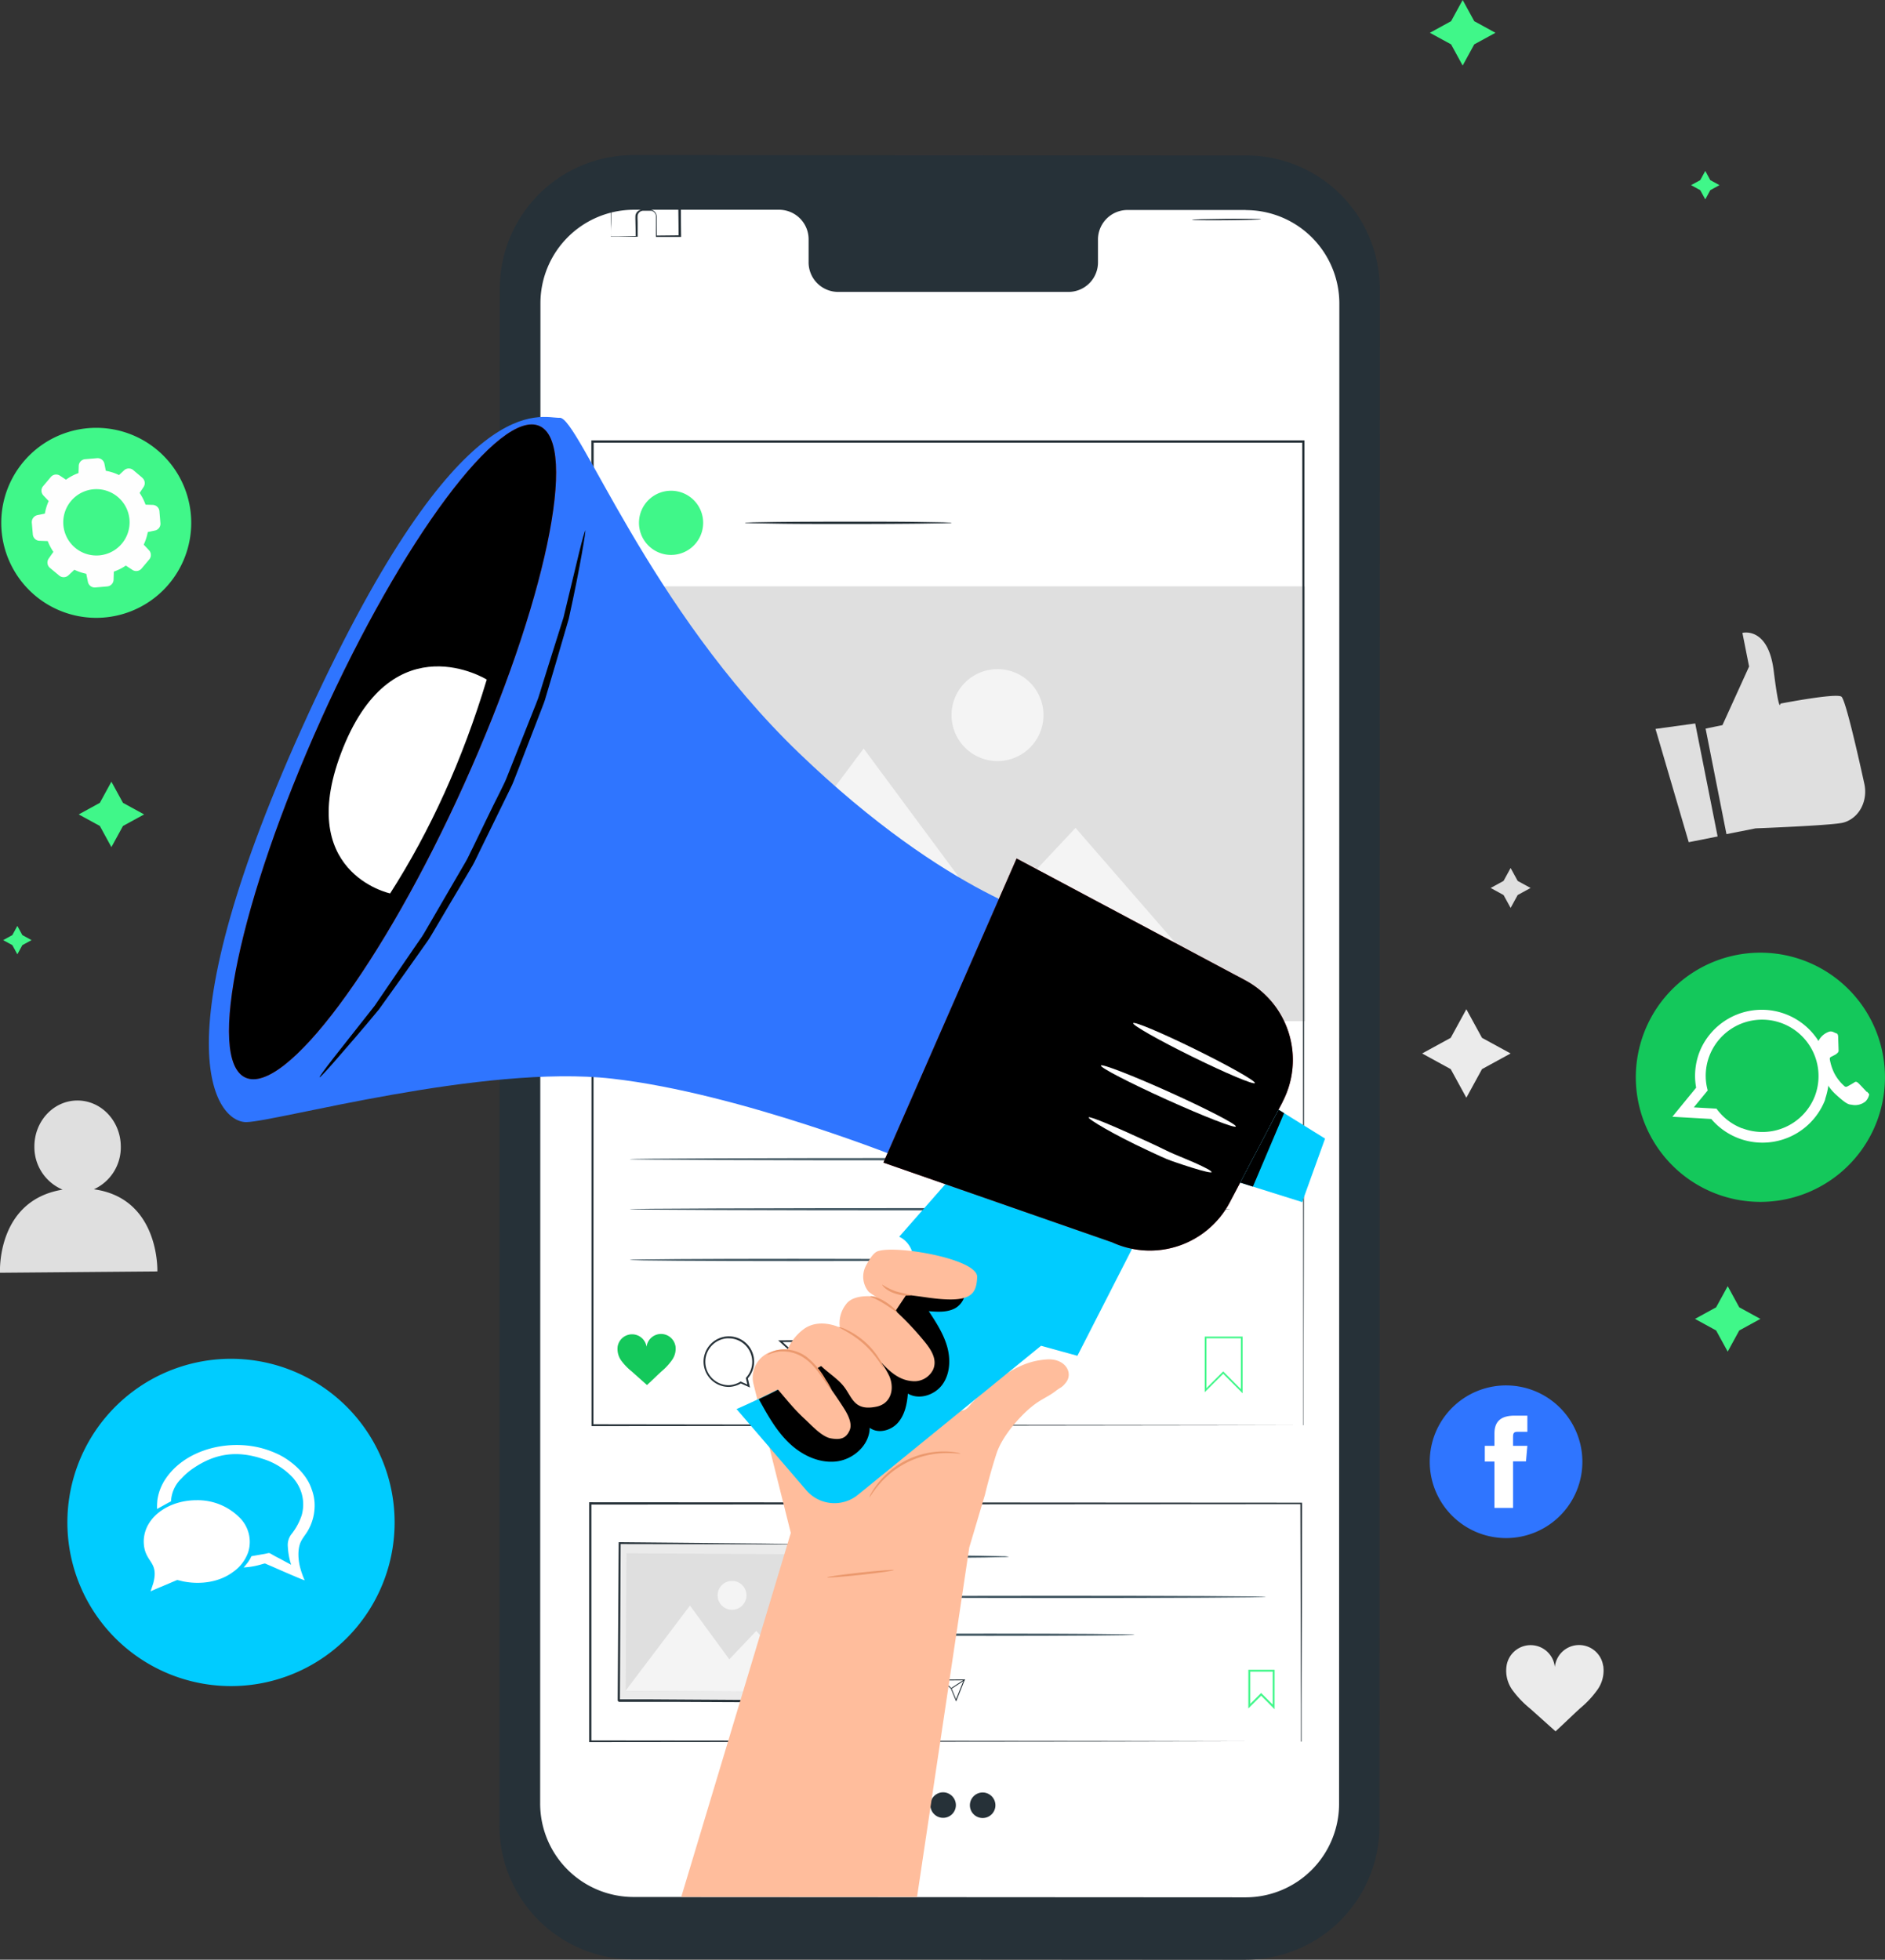 <svg xmlns="http://www.w3.org/2000/svg" viewBox="0 0 542.16 563.54"><rect x="0" y="0" width="542.16" height="563.54" fill="#333333" stroke="none"/><defs><style>.cls-1{fill:#40f789;}.cls-2{fill:#ebebeb;}.cls-3{fill:#dfdfdf;}.cls-4{fill:#14c85b;}.cls-5,.cls-8{fill:#fff;}.cls-5{fill-rule:evenodd;}.cls-6{fill:#0cf;}.cls-7{fill:#2f75ff;}.cls-9{fill:#263138;}.cls-10{fill:#445964;}.cls-11{fill:none;stroke:#40f789;stroke-miterlimit:22.93;stroke-width:0.22px;}.cls-12{fill:#e8505b;}.cls-13{fill:#f4f4f4;}.cls-14{fill:#ffbd9c;}.cls-15{fill:#eb996e;}.cls-16{fill:#fefefe;}</style></defs><title>planes2</title><g id="Capa_2" data-name="Capa 2"><g id="Capa_1-2" data-name="Capa 1"><polygon class="cls-1" points="315.97 154.04 316.9 155.74 318.6 156.66 316.9 157.59 315.97 159.29 315.04 157.59 313.35 156.66 315.04 155.74 315.97 154.04"/><polygon class="cls-2" points="421.75 290.22 426.25 298.45 434.48 302.94 426.25 307.44 421.75 315.67 417.25 307.44 409.03 302.94 417.25 298.45 421.75 290.22"/><polygon class="cls-3" points="434.48 249.61 436.51 253.32 440.22 255.35 436.51 257.38 434.48 261.09 432.45 257.38 428.74 255.35 432.45 253.32 434.48 249.61"/><path class="cls-3" d="M27,342a13.24,13.24,0,0,0,7.74-12.37c-.06-7.32-5.68-13.21-12.55-13.16S9.83,322.5,9.89,329.82A13.26,13.26,0,0,0,18,342.1C-1.12,345.23,0,366,0,366l45.26-.38S46,344.6,27,342"/><path class="cls-2" d="M461.09,479a7,7,0,0,0-13.89.41,7,7,0,0,0-13.9-.29A9.52,9.52,0,0,0,435,486a28.33,28.33,0,0,0,5,5.25c2.53,2.25,4.87,4.36,7.4,6.62,2.51-2.28,4.64-4.41,7.15-6.69a28,28,0,0,0,4.92-5.29,9.52,9.52,0,0,0,1.65-6.87"/><path class="cls-3" d="M490.56,209.52l4.85-1,7.66-16.85L501.15,182s7.4-1.95,9,10.9,1.95,9.43,1.95,9.43,15.93-3.09,17.52-2c1.16.81,4.73,16.54,6.6,25.08.94,4.3-.91,8.83-4.72,10.65a7,7,0,0,1-1.67.57c-4,.79-24.89,1.58-24.89,1.58l-8.38,1.66Z"/><polygon class="cls-3" points="476.15 209.61 485.71 242.19 494.02 240.54 487.57 208.04 476.15 209.61"/><path class="cls-4" d="M493.53,343.26A35.84,35.84,0,0,1,472.85,297h0a35.83,35.83,0,0,1,66.94,25.58h0a35.83,35.83,0,0,1-46.26,20.68"/><path class="cls-5" d="M501.09,324.48h0a16.24,16.24,0,0,1-7.39-5.67l-6.53-.37,4-4.87a15.89,15.89,0,0,1,.48-9.92c.19-.49.4-1,.63-1.43A16.23,16.23,0,0,1,522.39,314c-.12.4-.25.8-.4,1.19a16.18,16.18,0,0,1-20.9,9.25M525,315.87a19.3,19.3,0,0,0-35.89-14.09c-.11.26-.22.52-.32.78a19.06,19.06,0,0,0-.95,10.22L481,321.14l11.19.64a19.33,19.33,0,0,0,32.72-5.45C524.92,316.18,525,316,525,315.87Z"/><path class="cls-5" d="M536.92,314c-.37-.39-2.13-2.29-2.48-2.58s-.62-.49-1.08-.17-1.69,1-2.05,1.18-.64.13-1-.26a12.78,12.78,0,0,1-2.72-3.53,14.43,14.43,0,0,1-1.3-4c-.08-.53.24-.68.54-.82s.64-.34,1-.51l.24-.15a5.53,5.53,0,0,0,.48-.42.87.87,0,0,0,.26-.78c0-.26-.09-2.76-.12-3.78s-.46-1-.72-1.1-.54-.26-.83-.37a1.74,1.74,0,0,0-1.39.1,5.23,5.23,0,0,0-2.94,3.07,5.82,5.82,0,0,0-.35,1.58,10.52,10.52,0,0,0,.42,3.64c.11.37,1.2,6,5,9.51s4,2.88,4.89,3.12a4.74,4.74,0,0,0,3.78-1,3.9,3.9,0,0,0,1.06-2c-.05-.21-.3-.44-.65-.82"/><path class="cls-1" d="M27.66,177.67A27.32,27.32,0,1,1,55,150.35a27.32,27.32,0,0,1-27.32,27.32"/><path class="cls-6" d="M76.75,483.72h0a47.06,47.06,0,0,1-21.81-91.55h0a47.06,47.06,0,1,1,21.81,91.55"/><path class="cls-7" d="M433.18,442.3a21.95,21.95,0,1,1,21.94-21.94,21.94,21.94,0,0,1-21.94,21.94"/><path class="cls-8" d="M429.83,433.62h5.35V420.24h3.72l.4-4.47h-4.12v-2.55c0-1.06.21-1.48,1.23-1.48h2.89v-4.65h-3.7c-4,0-5.77,1.75-5.77,5.11v3.57h-2.77v4.53h2.77Z"/><path class="cls-9" d="M358.34,563.54,182,563.43A38.4,38.4,0,0,1,143.66,525l.09-442a38.4,38.4,0,0,1,38.42-38.39l176.3.1a38.41,38.41,0,0,1,38.38,38.41l-.09,442a38.4,38.4,0,0,1-38.42,38.4"/><path class="cls-8" d="M358.28,60.39l-34.18,0a8.5,8.5,0,0,0-8.3,8.68v6.2a8.49,8.49,0,0,1-8.3,8.67l-66.63,0a8.5,8.5,0,0,1-8.3-8.68V69a8.5,8.5,0,0,0-8.3-8.68h-12l-29.92,0a26.89,26.89,0,0,0-26.91,26.89l-.08,431.4a26.88,26.88,0,0,0,26.87,26.9l176,.1a26.9,26.9,0,0,0,26.91-26.89l.08-431.4a26.9,26.9,0,0,0-26.88-26.9"/><path class="cls-9" d="M362.62,52.89c0,.11-4.45.24-9.93.29s-9.93,0-9.93-.13,4.44-.25,9.93-.29,9.93,0,9.93.13"/><path class="cls-9" d="M362.66,58c0,.11-4.44.24-9.93.29s-9.93,0-9.93-.13,4.45-.24,9.93-.29,9.93,0,9.93.13"/><path class="cls-9" d="M362.7,63.05c0,.11-4.44.24-9.92.29s-9.93,0-9.94-.13,4.45-.24,9.93-.29,9.93,0,9.93.13"/><path class="cls-9" d="M175.67,68l.52,0,1.45,0,5.34-.13-.15.15q0-1.77-.06-3.87c0-.72-.06-1.4,0-2.23a2.05,2.05,0,0,1,1.79-1.65c.86,0,1.62,0,2.55,0a2.08,2.08,0,0,1,1.76,2.06c0,1.81,0,3.7.06,5.65l-.25-.24,6.74-.07-.25.26c0-2.71-.05-5.52-.08-8.4,0-.71,0-1.43,0-2.14a2.16,2.16,0,0,0-.94-1.59l-2.95-2.9L188.35,50,187,48.64c-.48-.46-.85-.93-1.4-1a1.8,1.8,0,0,0-1.54.3c-.41.34-.85.83-1.26,1.23l-2.42,2.44c-1.52,1.58-3.1,3-4.25,4.39a4.66,4.66,0,0,0-.34,2.51c0,.84,0,1.63,0,2.38,0,1.46,0,2.73,0,3.82s0,1.79,0,2.45,0,.87,0,.88a6.32,6.32,0,0,1,0-.81c0-.65,0-1.44-.07-2.41s-.05-2.38-.08-3.85c0-.76,0-1.57-.05-2.42,0-.44,0-.88,0-1.33a2.86,2.86,0,0,1,.37-1.41c1.25-1.53,2.74-2.88,4.27-4.51l2.4-2.46c.43-.42.79-.84,1.3-1.29a2.31,2.31,0,0,1,2-.38,3.74,3.74,0,0,1,1.62,1.16l1.38,1.35,2.85,2.8,2.95,2.9a5.43,5.43,0,0,1,.76.81,2.31,2.31,0,0,1,.35,1.14c0,.71,0,1.43,0,2.15q0,4.32.06,8.4v.26h-.25l-6.74,0h-.25V67.9c0-2,0-3.85,0-5.65a1.63,1.63,0,0,0-1.36-1.64c-.78,0-1.69,0-2.45,0a1.65,1.65,0,0,0-1.45,1.31c-.07.68,0,1.47,0,2.16v4H183l-5.43,0-1.42,0a2.49,2.49,0,0,1-.46,0"/><path class="cls-10" d="M290.2,447.65a9.42,9.42,0,0,1-1.84.13l-5,.11c-4.26.06-10.13.09-16.62.09s-12.37,0-16.62-.09l-5-.11a9.48,9.48,0,0,1-1.85-.13,10.6,10.6,0,0,1,1.85-.13l5-.1c4.25-.06,10.13-.1,16.62-.1s12.36,0,16.62.1l5,.1a10.54,10.54,0,0,1,1.84.13"/><path class="cls-10" d="M364.09,459.22c0,.18-27.06.33-60.45.33s-60.45-.15-60.45-.33,27.06-.34,60.45-.34,60.45.15,60.45.34"/><path class="cls-10" d="M326.31,470.1c0,.18-18.61.33-41.56.33s-41.56-.15-41.56-.33,18.61-.34,41.56-.34,41.56.15,41.56.34"/><path class="cls-1" d="M362.73,487h0l.11.12,3.31,3.31,0-9.84H359.5l0,9.65Zm3.75,4.24-3.75-3.77-3.58,3.56V480.29h7.34Z"/><path class="cls-11" d="M362.73,487h0l.11.12,3.31,3.31,0-9.84H359.5l0,9.65Zm3.75,4.24-3.75-3.77-3.58,3.56V480.29h7.34Z"/><path class="cls-9" d="M263.36,482.69h0a3.43,3.43,0,0,0,.05,6.86,3.47,3.47,0,0,0,1.66-.52l.05,0,1,.44-.22-1,0-.05a3.43,3.43,0,0,0-2.56-5.74m3.1,7.18-1.33-.59a3.61,3.61,0,0,1-1.71.52,3.68,3.68,0,1,1,3.65-3.71,3.65,3.65,0,0,1-.92,2.46Z"/><path class="cls-9" d="M271.26,483.25h0l2.42,2.22,1.3,3.16,2.17-5.43ZM275,489.3l-1.52-3.7-2.85-2.6,6.91-.06Z"/><rect class="cls-9" x="273.32" y="484.15" width="4.5" height="0.25" transform="translate(-219.6 228.8) rotate(-33.07)"/><path class="cls-12" d="M255.58,483.77a2.13,2.13,0,0,0-4.21.15,2.14,2.14,0,0,0-4.22-.08,2.89,2.89,0,0,0,.53,2.08,8.74,8.74,0,0,0,1.51,1.59l2.25,2c.76-.69,1.41-1.34,2.17-2a8.07,8.07,0,0,0,1.48-1.61,2.85,2.85,0,0,0,.49-2.09"/><path class="cls-9" d="M374.18,500.82s0-.42,0-1.21,0-2,0-3.5c0-3.08,0-7.62-.05-13.49,0-11.76-.07-28.85-.12-50.29l.22.21-204.46.12h0l.33-.33c0,23.8,0,46.89,0,68.49l-.32-.33,146.31.15,42.71.09,11.46,0,3,0c.67,0,1,0,1,0l-1,0-2.93,0-11.4,0-42.63.09-146.53.15h-.32v-.32c0-21.6,0-44.69,0-68.49V432h.35l204.46.12h.22v.22c0,21.5-.09,38.64-.12,50.42,0,5.85,0,10.37,0,13.45,0,1.51,0,2.66,0,3.46s0,1.16,0,1.16"/><rect class="cls-2" x="183.76" y="438.25" width="45.28" height="56.64" transform="translate(-261.33 670.32) rotate(-89.67)"/><path class="cls-9" d="M234.85,444.09l-.28,0h-.81l-3.09,0H219.06l-40.85-.08.3-.3c-.07,13.48-.14,28.93-.22,45.28l-.32-.33h3.89l3.88,0,7.63.05,14.7.09,26.52.19-.28.28c.14-13.6.25-24.88.33-32.8.06-3.93.1-7,.13-9.19,0-1,0-1.85,0-2.43s0-.86,0-.86,0,.26,0,.8,0,1.36,0,2.38c0,2.14,0,5.22,0,9.13,0,8,0,19.3,0,33v.28h-.28l-26.53-.11-14.69-.07-7.63,0-3.88,0H178c.29.3-.41-.4-.34-.34.11-16.34.21-31.79.29-45.27v-.3h.3l41,.38,11.55.15,3,.05.77,0,.25,0"/><rect class="cls-3" x="186.57" y="440.24" width="39.58" height="52.66" transform="translate(-261.37 670.28) rotate(-89.67)"/><polygon class="cls-13" points="179.92 486.21 198.45 461.71 209.76 477.17 217.53 468.98 232.58 486.51 179.92 486.21"/><path class="cls-13" d="M214.7,458.79a4.15,4.15,0,1,1-4.12-4.17,4.14,4.14,0,0,1,4.12,4.17"/><path class="cls-9" d="M273.72,150.35a2.7,2.7,0,0,1-.61.07l-1.73.06-6.38.1c-5.38.06-12.83.1-21,.1s-15.67,0-21.05-.1l-6.38-.1-1.73-.06a2.7,2.7,0,0,1-.61-.07,1.75,1.75,0,0,1,.61-.07l1.73-.06,6.38-.11c5.38-.06,12.83-.1,21.05-.1s15.66,0,21,.1l6.38.11,1.73.06a1.75,1.75,0,0,1,.61.07"/><path class="cls-1" d="M351.81,394.37h0l.18.17,4.91,4.93,0-14.62-9.91,0,0,14.34Zm5.58,6.29-5.58-5.6-5.31,5.3,0-16h10.9Z"/><path class="cls-9" d="M209.56,384.84h0a6.75,6.75,0,1,0,.11,13.5,6.91,6.91,0,0,0,3.25-1l.1-.06,1.93.86-.44-1.89.09-.1a6.75,6.75,0,0,0-5-11.29m6.1,14.14-2.61-1.17a7.37,7.37,0,0,1-3.38,1,7.27,7.27,0,1,1,5.38-2.47Z"/><path class="cls-9" d="M225.1,385.93h0l4.78,4.39,2.55,6.21,4.27-10.69Zm7.33,11.93-3-7.3-5.61-5.11,13.6-.11Z"/><rect class="cls-9" x="229.17" y="387.71" width="8.85" height="0.5" transform="matrix(0.84, -0.55, 0.55, 0.84, -173.71, 190.02)"/><path class="cls-4" d="M194.25,387a4.2,4.2,0,0,0-8.29.28,4.21,4.21,0,0,0-8.3-.15,5.71,5.71,0,0,0,1,4.1,16.61,16.61,0,0,0,3,3.12c1.51,1.34,2.91,2.6,4.43,3.94,1.49-1.36,2.76-2.64,4.26-4a16.87,16.87,0,0,0,2.92-3.17,5.61,5.61,0,0,0,1-4.11"/><path class="cls-1" d="M202.24,150.35a9.23,9.23,0,1,1-9.23-9.23,9.22,9.22,0,0,1,9.23,9.23"/><path class="cls-10" d="M353.91,347.73c0,.19-38.69.33-86.4.33s-86.41-.14-86.41-.33,38.68-.33,86.41-.33,86.4.15,86.4.33"/><path class="cls-10" d="M353.91,333.34c0,.19-38.69.33-86.4.33s-86.41-.14-86.41-.33,38.68-.33,86.41-.33,86.4.15,86.4.33"/><path class="cls-10" d="M275.16,362.31c0,.19-21.06.34-47,.34s-47-.15-47-.34,21.05-.33,47-.33,47,.15,47,.33"/><path class="cls-9" d="M263.55,519.1a3.67,3.67,0,1,1-3.65-3.74,3.7,3.7,0,0,1,3.65,3.74"/><path class="cls-9" d="M274.93,519.15a3.67,3.67,0,1,1-3.66-3.74,3.7,3.7,0,0,1,3.66,3.74"/><path class="cls-9" d="M286.3,519.21a3.67,3.67,0,1,1-3.65-3.75,3.68,3.68,0,0,1,3.65,3.75"/><rect class="cls-3" x="170.93" y="168.61" width="204.47" height="125.05"/><polygon class="cls-13" points="189.81 293.68 248.4 215.25 284.73 264.3 309.34 238.07 357.63 293.63 189.81 293.68"/><path class="cls-13" d="M300.12,205.63a13.22,13.22,0,1,1-13.22-13.21,13.21,13.21,0,0,1,13.22,13.21"/><path class="cls-9" d="M374.86,409.87c0-2.68-.13-115.64-.31-282.87l.31.31-204.45,0h0l.34-.34c0,105.79-.05,203.69-.07,282.87l-.27-.27,204.48.27-204.48.27h-.27v-.27c0-79.18,0-177.08-.06-282.87v-.33h.36l204.45,0h.3v.3c-.06,83.7-.12,154.45-.15,204.28,0,24.88-.06,44.54-.08,58,0,6.71,0,11.86,0,15.35,0,1.73,0,3,0,3.94s0,1.32,0,1.32"/><path class="cls-14" d="M278.78,445l4.52-15.2c.79-3.3,1.84-7.19,3.25-11.62,1.27-4,4.52-8.18,7.49-11.2,4.61-4.69,6.81-4.73,9.91-7.22.28-.18.6-.44.87-.58a5,5,0,0,0,1.51-1.31c2.67-2.89.1-7.37-5.33-6.94-4.09.32-10.76,1.49-21.6,12.67-.14.17-.28.32-.41.49-5.69,7.4-11-13.72-12-21.58-.63-5.1-6.15-8.24-11.14-6.39l-26.41,12.35a12.39,12.39,0,0,0-7.71.27,7.85,7.85,0,0,0-5,9.31l10.72,42.77L195.94,545.49h67.82Z"/><path class="cls-6" d="M330.88,348.79l-21,41.09L299.43,387l-52.69,42.87a10.68,10.68,0,0,1-14.83-1.32L211.85,405.2s40.45-17.43,47.93-31.86-1.16-17.69-1.16-17.69l19-21.64Z"/><path class="cls-7" d="M303.69,264.87s-30.69-6.79-73.88-48.32S166.33,119.87,161,120.14s-28.36-10.45-72.27,85.05S62.17,322.86,70.9,322.68,139,306,176,310.18s84.68,23.52,84.68,23.52Z"/><path class="cls-12" d="M368.88,316.92l-10.47,19.91-4.69,8.91a26,26,0,0,1-33.86,11.51l-65.78-22.92,38.31-87.46,65.72,35a26,26,0,0,1,10.77,35"/><path d="M368.88,316.92l-10.47,19.91-4.69,8.91a26,26,0,0,1-33.86,11.51l-65.78-22.92,38.31-87.46,65.72,35a26,26,0,0,1,10.77,35"/><path class="cls-12" d="M92.32,206.93C69,258.66,59.23,304.75,70.6,309.89s39.52-32.64,62.88-84.37,33.09-97.83,21.73-103-39.52,32.64-62.89,84.38"/><path d="M92.32,206.93C69,258.66,59.23,304.75,70.6,309.89s39.52-32.64,62.88-84.37,33.09-97.83,21.73-103-39.52,32.64-62.89,84.38"/><polygon class="cls-6" points="374.53 345.68 356.7 340.08 367.73 319.11 381.11 327.42 374.53 345.68"/><polygon points="367.73 319.11 356.7 340.08 360.36 341.24 369.33 320.1 367.73 319.11"/><path class="cls-8" d="M355.45,323.94c-.26.58-9.16-2.88-19.87-7.72s-19.2-9.24-18.94-9.81,9.16,2.88,19.88,7.72,19.19,9.24,18.93,9.81"/><path class="cls-8" d="M360.93,311.45c-.28.57-8.33-2.82-18-7.58s-17.26-9.07-17-9.64,8.33,2.83,18,7.59,17.25,9.06,17,9.63"/><path class="cls-8" d="M348.53,337.05c-.09.3-2.21-.18-5.59-1.23-1.69-.52-3.69-1.18-5.9-1.95s-4.48-1.95-6.92-3.05c-9.76-4.53-17.21-9-17-9.49s8.25,2.92,17.91,7.41c2.42,1.09,4.67,2.3,6.79,3.19s4,1.66,5.63,2.37c3.19,1.42,5.13,2.45,5,2.75"/><path class="cls-8" d="M140,195.42s-26.67-16.54-41.26,19.5,13.47,42,13.47,42C123.64,239.07,133,218.66,140,195.42"/><path d="M168.32,152.47c.16,0-.22,2.48-1,6.89s-2,10.79-3.75,18.64l-3.68,12.61-2.07,7-1.09,3.67c-.4,1.23-.92,2.44-1.38,3.68l-6,15.55q-.78,2-1.59,4.08c-.52,1.38-1.25,2.67-1.87,4l-4,8.17-4,8.17c-.68,1.33-1.25,2.71-2,4l-2.22,3.77c-3,5-5.8,9.78-8.5,14.35-.7,1.14-1.32,2.29-2.05,3.37l-2.21,3.13-4.25,6L109,290.26c-5.1,6.18-9.38,11.06-12.31,14.44s-4.65,5.19-4.77,5.09,1.33-2.11,4.08-5.65l11.75-14.9c2.25-3.31,4.72-6.92,7.36-10.79l4.11-6,2.16-3.13c.7-1.07,1.31-2.23,2-3.37l8.33-14.32,2.19-3.75c.75-1.26,1.3-2.63,2-3.95,1.29-2.67,2.61-5.38,3.93-8.12s2.65-5.44,4-8.11c.62-1.34,1.36-2.63,1.88-4l1.59-4,6.11-15.39c.48-1.23,1-2.43,1.42-3.64s.75-2.44,1.13-3.64c.74-2.38,1.46-4.7,2.17-6.94,1.41-4.48,2.72-8.65,3.93-12.47,1.85-7.69,3.36-14,4.43-18.41s1.77-6.74,1.92-6.71"/><path d="M218.24,402.33c2.43,4.42,4.91,8.91,8.52,12.44s8.54,6,13.56,5.52,9.77-4.67,9.82-9.71c2.41,1.81,6.1.83,8.1-1.43s2.64-5.39,2.88-8.4c3.27,1.93,7.82.4,10-2.7s2.32-7.3,1.26-10.94-3.17-6.89-5.25-10.06c2.52.2,5.19.38,7.44-.77s3.77-4.12,2.46-6.27a6.21,6.21,0,0,0-3.67-2.34c-3.94-1.24-6.71-2.23-10.82-1.75-1,0,1.64,10.84-24.14,25.64-15.23,8.75-20.16,10.77-20.16,10.77"/><path class="cls-15" d="M276.31,418c0,.12-1.73-.21-4.52-.14a25.51,25.51,0,0,0-19,9.09c-1.8,2.12-2.62,3.67-2.72,3.6a3.88,3.88,0,0,1,.5-1.11,21.07,21.07,0,0,1,1.86-2.79,24.12,24.12,0,0,1,19.31-9.26,20.68,20.68,0,0,1,3.33.3,3.81,3.81,0,0,1,1.19.31"/><path class="cls-14" d="M219.92,395.47c4.15,4,7,8.39,11.35,12.41,2,1.83,5.06,5.29,7.71,5.75s4.36.1,5.41-2.38c.85-2-.68-4.75-1.74-6.4-2.77-4.36-5.43-7.76-7.51-11.15-1-1.58.29-1.91.75-1.18,2,2.08,5,3.87,6.77,6.13,2.46,3.09,2.9,7.18,9.32,5.88a5.81,5.81,0,0,0,2.38-1c2.41-1.85,2.52-5.07,1.5-7.64a21.25,21.25,0,0,0-3.57-5.41c2.73,3.09,5.71,6.33,10,6.68a6,6,0,0,0,6.08-3.29c1.29-2.91-.55-5.73-2.4-8a84.45,84.45,0,0,0-10.91-11.14,8.3,8.3,0,0,0-5.3-2c-2.24,0-5.06.41-6.44,2.36a8.74,8.74,0,0,0-1.75,6.68S236,379,231.46,382a14.34,14.34,0,0,0-5.64,8.12Z"/><path class="cls-14" d="M249.9,371.53a6.74,6.74,0,0,1-.8-7.62c1-1.87,2.16-3.7,3.39-4.11,5.36-1.81,28.77,2.24,28.56,7.44s-1.93,7.68-14.63,5.84c-2.24-.32-5.74-.76-5.74-.76l-3.07,4.6Z"/><path class="cls-15" d="M254.09,393.29c-.19.11-2-3.52-5.61-6.78s-7.39-4.72-7.29-4.92a7.6,7.6,0,0,1,2.47.88,22.26,22.26,0,0,1,9.32,8.44,7.7,7.7,0,0,1,1.11,2.38"/><path class="cls-15" d="M258,377.32c-.12.11-1.66-1.15-3.77-2.44a25.68,25.68,0,0,0-2.75-1.51c-.72-.34-1.2-.44-1.2-.54s.55-.15,1.36.09a12.82,12.82,0,0,1,2.94,1.39c2.16,1.33,3.57,2.87,3.42,3"/><path class="cls-15" d="M262,372.49a10.1,10.1,0,0,1-4.51-.51,8.28,8.28,0,0,1-2.89-1.51c-.64-.54-.91-1-.84-1.06a18.44,18.44,0,0,0,3.93,1.94c2.32.67,4.34.92,4.31,1.14"/><path class="cls-15" d="M239.2,399.72a16.37,16.37,0,0,1-2.13-2.77c-1.26-1.73-2.86-4.32-5.47-6.21a10.93,10.93,0,0,0-7.74-2.05,14.12,14.12,0,0,0-3.26,1s.23-.27.75-.59a7.39,7.39,0,0,1,2.44-.91,10.88,10.88,0,0,1,8.2,2,22.16,22.16,0,0,1,5.47,6.49,20.31,20.31,0,0,1,1.74,3"/><path class="cls-15" d="M257.11,451.5c0,.19-4.26.8-9.56,1.38s-9.63.89-9.65.71,4.27-.8,9.57-1.37,9.62-.9,9.64-.72"/><polygon class="cls-1" points="490.47 49.16 491.91 51.8 494.55 53.24 491.91 54.69 490.47 57.33 489.02 54.69 486.38 53.24 489.02 51.8 490.47 49.16"/><polygon class="cls-1" points="4.99 266.26 6.43 268.9 9.07 270.35 6.43 271.79 4.99 274.43 3.55 271.79 0.91 270.35 3.55 268.9 4.99 266.26"/><polygon class="cls-1" points="420.69 0 424.02 6.09 430.12 9.43 424.02 12.76 420.69 18.85 417.36 12.76 411.26 9.43 417.36 6.09 420.69 0"/><polygon class="cls-1" points="32.04 224.79 35.37 230.87 41.45 234.2 35.37 237.52 32.04 243.6 28.72 237.52 22.64 234.2 28.72 230.87 32.04 224.79"/><polygon class="cls-1" points="496.92 369.86 500.24 375.94 506.32 379.27 500.24 382.6 496.92 388.68 493.59 382.6 487.51 379.27 493.59 375.94 496.92 369.86"/><path class="cls-16" d="M40.93,137.38l-2.57-2.17a2,2,0,0,0-2.71.07l-1.42,1.33a14.35,14.35,0,0,0-3.79-1.22l-.4-2a2,2,0,0,0-2.17-1.63l-3.35.28a2,2,0,0,0-1.87,2l-.07,2a14.67,14.67,0,0,0-3.61,1.9l-1.7-1.13a2,2,0,0,0-2.68.39l-2.17,2.58a2,2,0,0,0,.07,2.71L14,144.08a15.29,15.29,0,0,0-1.1,3.62l-2.12.43a2.06,2.06,0,0,0-1.63,2.17l.29,3.36a2,2,0,0,0,2,1.86l2.29.08a15.29,15.29,0,0,0,1.63,3.1L14,160.63a2,2,0,0,0,.38,2.69L17,165.49a2,2,0,0,0,2.71-.07l1.68-1.58A15,15,0,0,0,24.81,165l.47,2.3a2,2,0,0,0,2.17,1.63l3.35-.29a2,2,0,0,0,1.87-2l.07-2.26a14.9,14.9,0,0,0,3.45-1.74l1.86,1.22a2,2,0,0,0,2.68-.38l2.17-2.57a2,2,0,0,0-.07-2.71l-1.49-1.58A15.16,15.16,0,0,0,42.51,153l2-.42a2,2,0,0,0,1.63-2.17l-.28-3.35a2,2,0,0,0-2-1.87l-2-.07a14.74,14.74,0,0,0-1.7-3.36l1.11-1.68a2,2,0,0,0-.36-2.69M28.54,159.71a9.54,9.54,0,1,1,8.7-10.32A9.55,9.55,0,0,1,28.54,159.71Z"/><path class="cls-5" d="M41.34,443.11c0,6.35,4.5,5.57,2.75,12.16l-.78,2.36c1.51-.73,4.43-1.88,6.09-2.62l1.55-.65c.17,0,1.37.32,1.74.4,5.07,1,10.46.2,14.37-2.74a11.53,11.53,0,0,0,4.32-5.65A9.82,9.82,0,0,0,68.8,436.3a17,17,0,0,0-12.31-4.89c-5.53,0-10.9,2.37-13.56,6.53a10,10,0,0,0-1.59,5.17"/><path class="cls-5" d="M45.19,433.92l3-1.66c.33-.21.72-.33,1-.54a9.71,9.71,0,0,1,2.65-6.22c.18-.2.34-.31.51-.52a19.22,19.22,0,0,1,3.27-2.77c6.23-4.24,12.49-5.18,19.92-2.7A19.63,19.63,0,0,1,84.3,425a5.2,5.2,0,0,1,.35.44,11.38,11.38,0,0,1,2.1,10.37A17.72,17.72,0,0,1,84.68,440l-.65.92a5.08,5.08,0,0,0-1.24,3.86,20.17,20.17,0,0,0,.95,5.19l-2.36-1.26c-.29-.15-.48-.28-.81-.45-3.83-1.89-2.45-1.81-4.36-1.43l-3.68.64c-.39.1-.27.26-.6.81-.2.33-.34.56-.55.87a20.2,20.2,0,0,1-1.3,1.6,21.9,21.9,0,0,0,5-.86c1.42-.38.84-.39,2.13.14.72.3,1.36.58,2.08.9s7.9,3.47,8.35,3.51a13,13,0,0,1-.64-1.56c-.21-.55-.38-1.06-.56-1.71-.68-2.33-1-5.74.18-8,.51-1,1.21-1.8,1.79-2.76a14.39,14.39,0,0,0,2.06-8.31,13.13,13.13,0,0,0-.86-3.93c-1.38-4.2-5.45-7.91-9.37-9.86a29.07,29.07,0,0,0-3.46-1.41c-10.25-3.42-23.7-.41-29.51,8.91-.15.24-.33.56-.45.8a14.34,14.34,0,0,0-1.56,4.79,20.39,20.39,0,0,0-.09,2.51"/></g></g></svg>